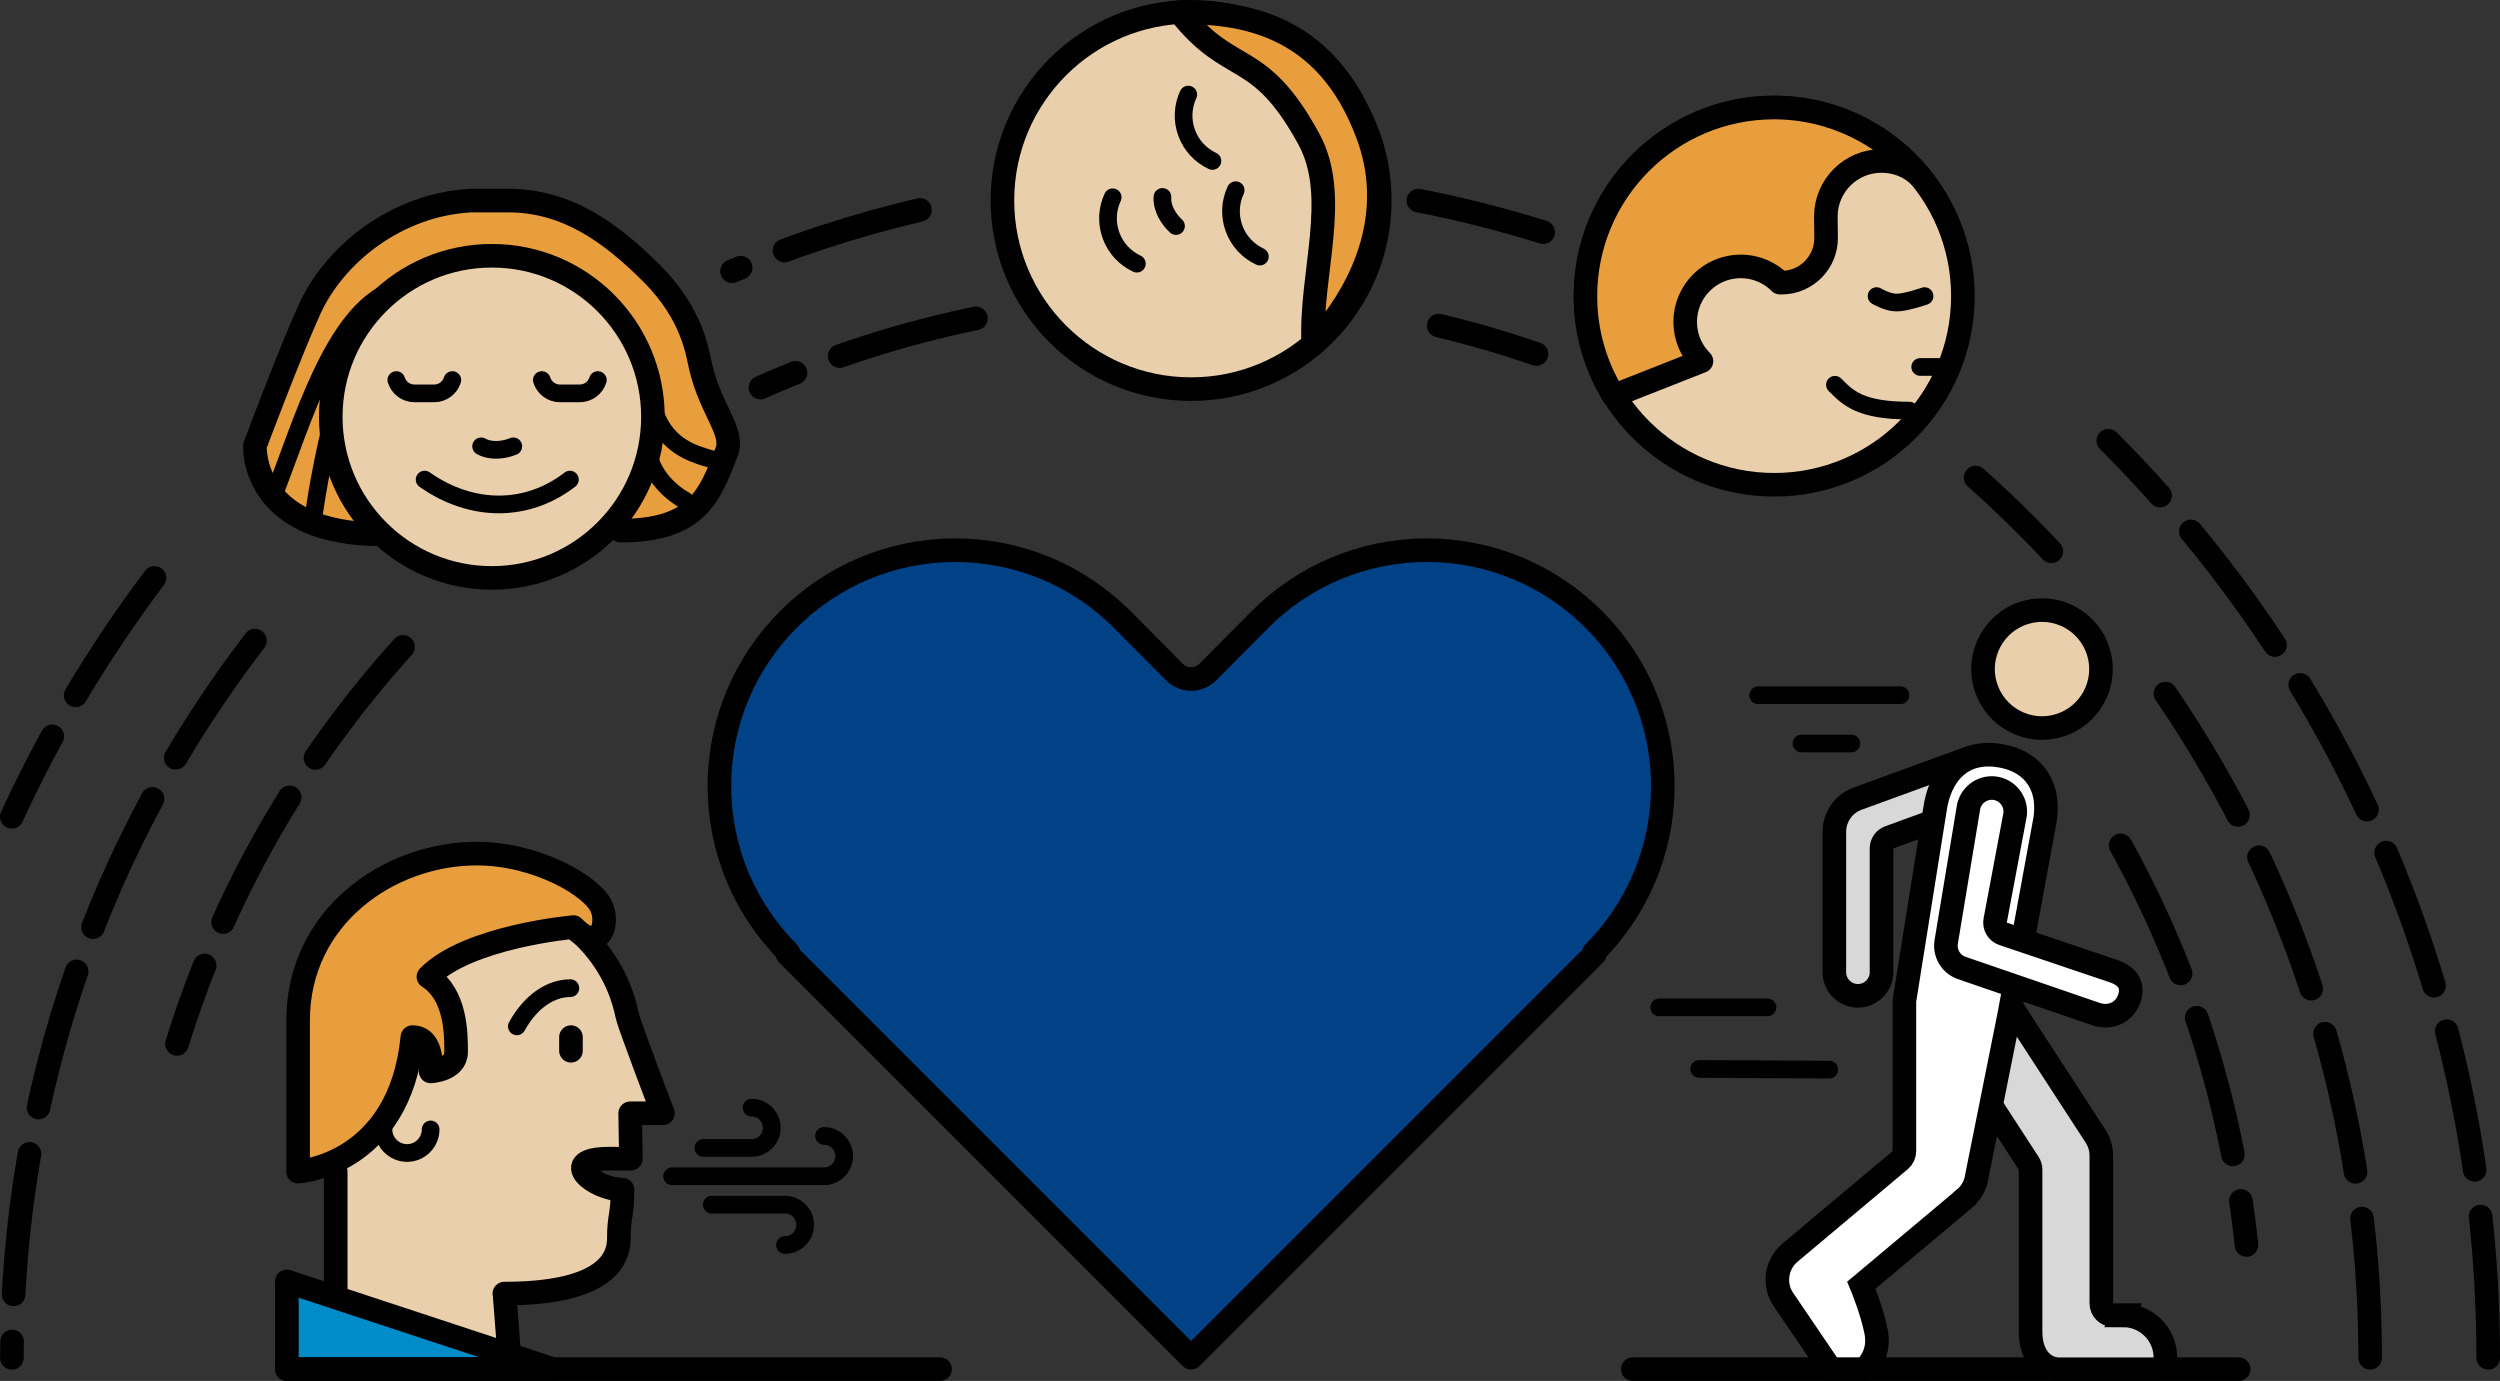 <?xml version="1.0" encoding="UTF-8"?>
<svg id="Laag_2" data-name="Laag 2" xmlns="http://www.w3.org/2000/svg" viewBox="0 0 212.01 117.11">
  <rect x="0" y="0" width="212.01" height="117.11" fill="#333333" stroke="none"/>
  <defs>
    <style>
      .cls-1, .cls-2, .cls-3, .cls-4, .cls-5, .cls-6, .cls-7, .cls-8, .cls-9, .cls-10, .cls-11, .cls-12 {
        stroke: #000;
        stroke-linecap: round;
      }

      .cls-1, .cls-2, .cls-3, .cls-4, .cls-5, .cls-6, .cls-8, .cls-10, .cls-11, .cls-12 {
        stroke-width: 2px;
      }

      .cls-1, .cls-4 {
        fill: #fff;
      }

      .cls-1, .cls-7, .cls-10, .cls-12 {
        stroke-miterlimit: 10;
      }

      .cls-2 {
        fill: #008bc9;
      }

      .cls-2, .cls-3, .cls-4, .cls-5, .cls-6, .cls-8, .cls-9, .cls-11 {
        stroke-linejoin: round;
      }

      .cls-3, .cls-12 {
        fill: #eacfac;
      }

      .cls-5 {
        stroke-dasharray: 12 4;
      }

      .cls-5, .cls-6, .cls-7, .cls-9 {
        fill: none;
      }

      .cls-7, .cls-9 {
        stroke-width: 1.5px;
      }

      .cls-8 {
        fill: #004285;
      }

      .cls-10 {
        fill: #d8d8d8;
      }

      .cls-11 {
        fill: #e89e3d;
      }
    </style>
  </defs>
  <g id="pictogrammen_in_lijn" data-name="pictogrammen in lijn">
    <g>
      <path class="cls-5" d="M13.1,49.01c-4.72,6.27-8.79,13.06-12.1,20.26"/>
      <path class="cls-5" d="M211.01,115.15c0-30.38-12.31-57.88-32.22-77.78"/>
      <path class="cls-5" d="M21.62,54.33C8.69,71.18,1.01,92.27,1.01,115.15"/>
      <path class="cls-5" d="M78.02,17.8c-5.5,1.29-10.83,3.04-15.94,5.2"/>
      <path class="cls-5" d="M130.87,19.69c-3.45-1.08-6.99-1.98-10.59-2.68"/>
      <path class="cls-5" d="M173.96,46.75c-.73-.78-1.48-1.55-2.24-2.31-1.35-1.35-2.75-2.67-4.18-3.94"/>
      <path class="cls-5" d="M34.18,54.86c-8.65,9.58-15.27,21.03-19.17,33.67"/>
      <path class="cls-5" d="M82.76,27c-6.36,1.31-12.48,3.29-18.27,5.87"/>
      <path class="cls-5" d="M130.3,30.02c-2.71-.93-5.47-1.74-8.29-2.41"/>
      <line class="cls-6" x1="138.47" y1="116.11" x2="189.85" y2="116.11"/>
      <path class="cls-8" d="M99.59,56.99c.78.79,2.06.79,2.84,0l4.44-4.47c3.62-3.62,8.62-5.86,14.14-5.86,5.52,0,10.52,2.24,14.14,5.86,3.62,3.62,5.86,8.62,5.86,14.14s-2.24,10.52-5.86,14.14l.1.1-34.24,34.24-34.24-34.24.1-.1c-3.62-3.62-5.86-8.62-5.86-14.14s2.24-10.52,5.86-14.14c3.62-3.62,8.62-5.86,14.14-5.86s10.52,2.24,14.14,5.86l4.44,4.47Z"/>
      <path class="cls-10" d="M169.39,65.54h0c-.38-1.04-1.53-1.57-2.56-1.2l-9.3,3.39c-1.19.43-1.97,1.56-1.97,2.82v11.9c0,1.1.9,2,2,2h0c1.1,0,2-.9,2-2v-10.5c0-.42.26-.8.66-.94l7.99-2.91c1.04-.38,1.57-1.53,1.2-2.56Z"/>
      <circle class="cls-12" cx="173.17" cy="56.74" r="5"/>
      <line class="cls-7" x1="149.1" y1="58.96" x2="161.17" y2="58.96"/>
      <line class="cls-7" x1="152.77" y1="63.05" x2="157" y2="63.05"/>
      <line class="cls-7" x1="140.71" y1="85.43" x2="149.89" y2="85.43"/>
      <line class="cls-7" x1="144.1" y1="90.65" x2="155.13" y2="90.71"/>
      <path class="cls-10" d="M180.06,111.53h-.86c-.55,0-1-.45-1-1v-12.53c0-.58-.17-1.15-.48-1.63l-8.23-12.67-5.03,3.27,7.58,11.68c.11.16.16.35.16.54v13.76c0,2.12,1.19,3.17,2.43,3.17h8c.56,0,1-.46,1-1.02-.01-1.96-1.61-3.55-3.58-3.55Z"/>
      <path class="cls-1" d="M166.6,101.64c.58-.48.95-1.17,1.05-1.92l2.76-13.77,2.92-15.91c.75-3.44-1-5.36-3.34-5.88-3.64-.81-5.52,1.6-5.91,4.56l-2.58,16.16v12.74c0,.3-.13.58-.36.77h0s-9.34,7.84-9.34,7.84c-1.23,1.03-1.43,2.84-.46,4.12h0s3.91,5.76,3.91,5.76h2.88c.71-.71,1.26-1.75.96-3.23-.35-1.76-1.24-3.89-1.24-3.89l8.75-7.34h0Z"/>
      <path class="cls-4" d="M165.05,79.86c-.16.94.36,1.87,1.26,2.21l11.44,3.93c1.25.42,2.44-.18,2.82-1.32s-.1-1.92-1.42-2.35l-9.29-3.14c-.47-.16-.75-.64-.66-1.13l1.69-8.99c.13-1.1-.65-2.09-1.74-2.23h0c-1.1-.13-2.09.65-2.23,1.74l-1.87,11.27Z"/>
      <g>
        <circle class="cls-3" cx="101.01" cy="17" r="16"/>
        <path class="cls-9" d="M106.84,21.76c-.98-.46-1.79-1.29-2.19-2.39s-.32-2.26.14-3.24"/>
        <path class="cls-9" d="M102.82,13.65c-.98-.46-1.79-1.29-2.19-2.39s-.32-2.26.14-3.24"/>
        <path class="cls-9" d="M96.41,22.36c-.98-.46-1.79-1.29-2.19-2.39s-.32-2.26.14-3.24"/>
        <path class="cls-11" d="M100.03,1.03c4.35,5.55,6.71,2.95,10.97,10.77,2.68,4.92.07,11.44.37,17.39,0,0,8.25-7.79,4.66-17.66S104.88,1.06,100.03,1.03Z"/>
      </g>
      <path class="cls-11" d="M52.62,45c6.45,0,7.57-2.9,9.02-6.73.62-1.64-1.36-3.52-2.21-7.11-.28-1.18-.66-4.47-4.14-7.95-3.48-3.48-7.21-6.2-12.2-6.2h-3.1c-6.31.3-11.6,4.52-13.74,9.22-1.7,3.74-4.63,11.57-4.63,11.57,0,0-.43,7.51,10.74,7.51"/>
      <circle class="cls-12" cx="41.71" cy="35.35" r="13.66"/>
      <path class="cls-9" d="M38.36,32.23c-.21.67-.83,1.13-1.54,1.13h-1.67c-.71,0-1.33-.46-1.54-1.13"/>
      <path class="cls-9" d="M50.7,32.23c-.21.67-.83,1.13-1.54,1.13h-1.67c-.71,0-1.33-.46-1.54-1.13"/>
      <path class="cls-9" d="M36.01,40.67c3.99,2.81,8.69,2.81,12.32,0"/>
      <path class="cls-9" d="M33.25,24.63c-5.03,1.94-7.64,11.31-10.06,17.43"/>
      <path class="cls-9" d="M55.06,32.49c.42,6.58,5.57,6.06,6.33,6.9"/>
      <path class="cls-9" d="M28.05,36.21c-1.05,4.29-1.54,8.16-1.54,8.16"/>
      <path class="cls-9" d="M54.98,38.56c.67,2.66,3.1,3.87,3.1,3.87"/>
      <path class="cls-3" d="M42.77,109.7c8.02,0,9.71-2.55,9.71-4.67,0-1.97.31-1.92.31-4.14-2.4,0-5.58-2.63-1.14-2.63h1.85l-.06-3.85h2.78s-2.87-7.48-3.04-8.33c-1.21-5.92-6.45-10.38-12.74-10.38h0c-7.18,0-13,5.82-13,13v8l1.03,2.65v16.75h14.81l-.5-6.4Z"/>
      <path class="cls-9" d="M36.52,90.85c0-1.1-.9-2-2-2s-2,.9-2,2v4.93c0,1.1.9,2,2,2s2-.9,2-2"/>
      <path class="cls-11" d="M25.28,99.35v-12.8c0-8.8,7.71-14.16,15.15-14.16,5.12,0,9.9,2.8,10.61,4.59.62,1.57-.27,3.86-2.41,1.64,0,0-8.95.79-12.3,4.21,2.35,1.51,2.35,4.83,2.35,6.38s-2.16,1.65-2.16,1.65c0,0,.33-2.91-1.55-2.91-1.07,10.91-9.69,11.41-9.69,11.41Z"/>
      <path class="cls-9" d="M48.37,83.8c-1.62,0-3.33,1.06-4.54,3.24"/>
      <line class="cls-6" x1="48.42" y1="87.95" x2="48.42" y2="89.11"/>
      <path class="cls-9" d="M57,99.75h12.88c.95,0,1.71-.77,1.71-1.71s-.77-1.71-1.71-1.71"/>
      <path class="cls-9" d="M66.57,105.58c.95,0,1.71-.77,1.71-1.71s-.77-1.71-1.71-1.71h-6.21"/>
      <path class="cls-9" d="M59.65,97.35h4.09c.95,0,1.71-.77,1.71-1.71s-.77-1.71-1.71-1.71"/>
      <polygon class="cls-2" points="46.9 116.11 24.33 116.11 24.33 108.67 46.9 116.11"/>
      <circle class="cls-12" cx="150.46" cy="25.11" r="16"/>
      <path class="cls-7" d="M163.21,25.11s-1.58.55-2.37.55-1.7-.55-1.7-.55"/>
      <path class="cls-11" d="M162.84,14.98c-.85-.85-1.99-1.33-3.29-1.33s-2.48.53-3.33,1.38-1.38,2.03-1.38,3.33l.02,1.8c.02,2.09-1.67,3.8-3.76,3.81h-.15c-.85-.85-2.03-1.38-3.33-1.38s-2.48.53-3.33,1.38-1.38,2.03-1.38,3.33.53,2.48,1.38,3.33l-7.44,2.93h0c-1.52-2.45-2.4-5.34-2.4-8.44,0-8.84,7.16-16,16-16,4.97,0,9.45,2.31,12.39,5.87Z"/>
      <path class="cls-7" d="M155.61,32.63c1.11,1.11,2.13,2.19,6.31,2.19"/>
      <line class="cls-6" x1="24.33" y1="116.11" x2="79.72" y2="116.11"/>
      <path class="cls-5" d="M179.84,71.69c5.66,10.24,9.38,21.7,10.67,33.89"/>
      <path class="cls-5" d="M183.64,58.82c10.96,16.04,17.36,35.44,17.36,56.33"/>
      <line class="cls-7" x1="162.84" y1="31.12" x2="165.29" y2="31.12"/>
      <path class="cls-7" d="M40.8,37.85c.85.47,1.96.32,2.73,0"/>
      <path class="cls-7" d="M98.58,16.7c-.07.97.54,1.91,1.15,2.47"/>
    </g>
  </g>
</svg>